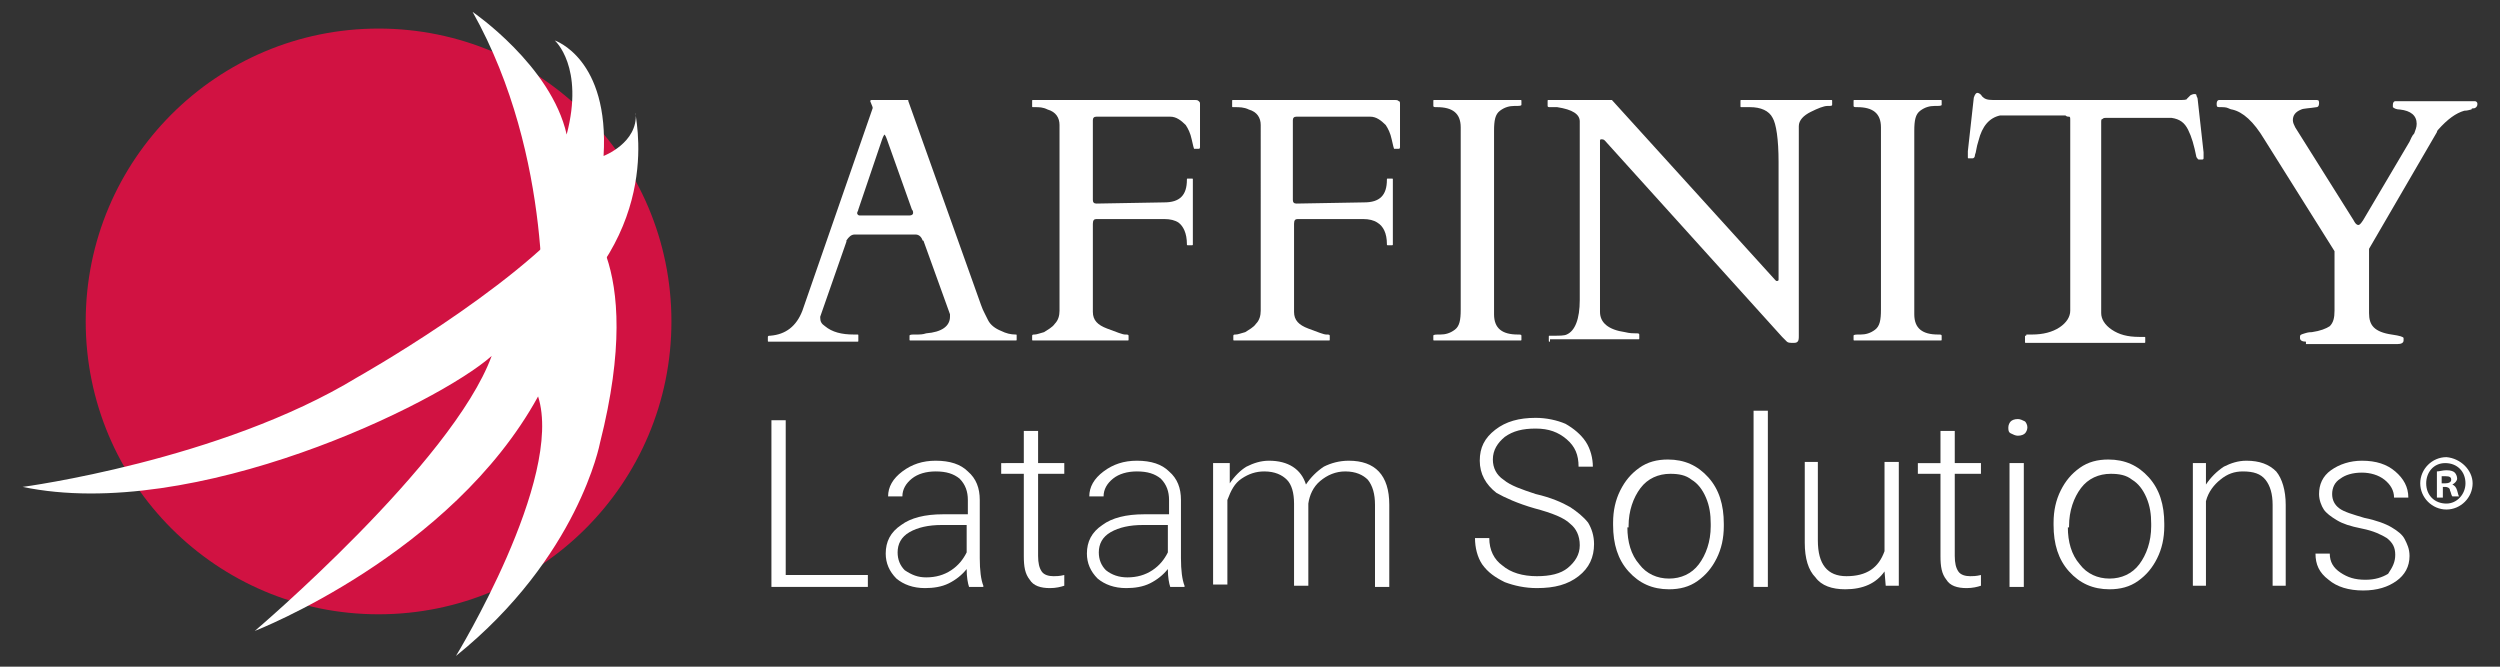 <?xml version="1.0" encoding="utf-8"?>
<!-- Generator: Adobe Illustrator 22.1.0, SVG Export Plug-In . SVG Version: 6.00 Build 0)  -->
<svg version="1.1" id="Capa_1" xmlns="http://www.w3.org/2000/svg" xmlns:xlink="http://www.w3.org/1999/xlink" x="0px" y="0px"
	 viewBox="0 0 210 56" style="enable-background:new 0 0 210 56;" xml:space="preserve">
<rect x="0" y="0" width="210" height="56" fill="#333333" stroke="none"/>
<style type="text/css">
	.st0{fill:#D11242;}
	.st1{fill:#FFFFFF;}
</style>
<g>
	<g id="Elipse_1_4_">
		<g>
			<circle class="st0" cx="31.8" cy="27" r="24.6"/>
		</g>
	</g>
	<g>
		<path class="st1" d="M45.5,27.5c0,0,1.1-14.2-5.8-26.5c0,0,6.6,4.5,7.9,10.3c1.5-5.7-1-7.9-1-7.9s4.6,1.5,4.1,9.7
			c0,0,2.9-1.1,2.7-3.6C53.2,9.5,56.1,19.4,45.5,27.5z"/>
	</g>
	<path class="st1" d="M1.9,40.9c0,0,16.6-2.2,28.1-9.2c0,0,13-7.3,18.5-13.9c0,0,5.9,3.6,1.9,19.4c0,0-1.8,9.6-12.1,17.9
		c0,0,9.1-14.9,6.9-21.8C37.9,46.6,21.4,53,21.4,53S38,38.9,41.3,29.9C36.8,33.9,16.3,43.9,1.9,40.9z"/>
	<g>
		<g>
			<path class="st1" d="M72.1,28.6c0,0.1,0,0.1-0.1,0.1h-7.4c-0.1,0-0.1,0-0.1-0.1v-0.3c0-0.1,0.1-0.1,0.2-0.1
				c1.3-0.1,2.2-0.8,2.7-2.1l5.9-17c0,0,0,0,0-0.1l-0.2-0.5c0,0,0-0.1,0.1-0.1h2.9c0,0,0,0,0.1,0s0.1,0,0.1,0.1l6.1,17.1
				c0.1,0.3,0.2,0.5,0.3,0.7s0.2,0.4,0.3,0.6c0.2,0.4,0.6,0.7,1.1,0.9c0.4,0.2,0.8,0.3,1.2,0.3c0.1,0,0.1,0,0.1,0.1v0.3
				c0,0.1,0,0.1-0.1,0.1h-8.8c-0.1,0-0.1,0-0.1-0.1v-0.3c0-0.1,0.2-0.1,0.5-0.1c0.4,0,0.6,0,0.9-0.1c1.3-0.1,2-0.6,2-1.4
				c0-0.1,0-0.1,0-0.2l-2.2-6.1c0,0,0-0.1-0.1-0.1c-0.1-0.3-0.3-0.5-0.6-0.5h-5.1c-0.3,0-0.5,0.2-0.7,0.5c0,0.1,0,0.1,0,0.1
				l-2.2,6.3v0.1c0,0.3,0.1,0.5,0.4,0.7c0.6,0.5,1.4,0.7,2.4,0.7H72c0.1,0,0.1,0,0.1,0.1V28.6z M76.4,18.1c0.2,0,0.3-0.1,0.3-0.2
				s0-0.2-0.1-0.3l-2.1-5.9c-0.1-0.3-0.2-0.4-0.2-0.4s-0.1,0.1-0.2,0.4l-2,5.9c0,0.1-0.1,0.2-0.1,0.3c0,0.1,0.1,0.2,0.2,0.2H76.4z"
				/>
			<path class="st1" d="M97.8,17c1.3,0,1.9-0.6,1.9-1.9c0-0.1,0-0.1,0.1-0.1h0.3c0.1,0,0.1,0,0.1,0.1v5.4c0,0.1,0,0.1-0.1,0.1h-0.3
				c-0.1,0-0.1,0-0.1-0.1c0-0.9-0.3-1.5-0.7-1.8c-0.3-0.2-0.7-0.3-1.2-0.3h-5.7c-0.2,0-0.3,0.1-0.3,0.4v7.4c0,0.7,0.4,1.1,1.2,1.4
				c0.8,0.3,1.3,0.5,1.5,0.5s0.3,0,0.3,0.1v0.3c0,0.1,0,0.1-0.1,0.1h-7.9c-0.1,0-0.1,0-0.1-0.1v-0.3c0-0.1,0.1-0.1,0.2-0.1
				c0.2,0,0.4-0.1,0.8-0.2c0.3-0.2,0.7-0.4,0.9-0.7c0.3-0.3,0.4-0.7,0.4-1.1V10.5c0-0.6-0.3-1.1-1-1.3C87.6,9,87.3,9,86.9,9h-0.1
				c-0.1,0-0.1,0-0.1-0.1V8.5c0-0.1,0-0.1,0.1-0.1h13.6c0.1,0,0.2,0,0.3,0.1s0.1,0.1,0.1,0.3v3.5c0,0.1,0,0.2-0.1,0.2
				c0,0-0.1,0-0.2,0h-0.2c0,0-0.1-0.3-0.2-0.8s-0.3-0.9-0.5-1.2c-0.4-0.4-0.8-0.7-1.3-0.7c-0.2,0-0.4,0-0.7,0h-5.5
				c-0.2,0-0.3,0.1-0.3,0.3v6.7c0,0.2,0.1,0.3,0.3,0.3L97.8,17L97.8,17z"/>
			<path class="st1" d="M114.6,17c1.3,0,1.9-0.6,1.9-1.9c0-0.1,0-0.1,0.1-0.1h0.3c0.1,0,0.1,0,0.1,0.1v5.4c0,0.1,0,0.1-0.1,0.1h-0.3
				c-0.1,0-0.1,0-0.1-0.1c0-0.9-0.3-1.5-0.8-1.8c-0.3-0.2-0.7-0.3-1.2-0.3H109c-0.2,0-0.3,0.1-0.3,0.4v7.4c0,0.7,0.4,1.1,1.2,1.4
				c0.8,0.3,1.3,0.5,1.5,0.5s0.3,0,0.3,0.1v0.3c0,0.1,0,0.1-0.1,0.1h-7.9c-0.1,0-0.1,0-0.1-0.1v-0.3c0-0.1,0.1-0.1,0.2-0.1
				c0.2,0,0.4-0.1,0.8-0.2c0.3-0.2,0.7-0.4,0.9-0.7c0.3-0.3,0.4-0.7,0.4-1.1V10.5c0-0.6-0.3-1.1-1-1.3C104.5,9,104.1,9,103.7,9h-0.1
				c-0.1,0-0.1,0-0.1-0.1V8.5c0-0.1,0-0.1,0.1-0.1h13.6c0.1,0,0.2,0,0.3,0.1c0.1,0,0.1,0.1,0.1,0.3v3.5c0,0.1,0,0.2-0.1,0.2
				s-0.1,0-0.2,0h-0.2c0,0-0.1-0.3-0.2-0.8s-0.3-0.9-0.5-1.2c-0.4-0.4-0.8-0.7-1.3-0.7c-0.2,0-0.4,0-0.7,0h-5.5
				c-0.2,0-0.3,0.1-0.3,0.3v6.7c0,0.2,0.1,0.3,0.3,0.3L114.6,17L114.6,17z"/>
			<path class="st1" d="M122.7,10.7c0-1.2-0.7-1.7-2-1.7c-0.2,0-0.3,0-0.3-0.1V8.5c0-0.1,0-0.1,0.1-0.1h7.2c0.1,0,0.1,0,0.1,0.1v0.3
				c0,0.1-0.2,0.1-0.6,0.1S126.4,9,126,9.3c-0.4,0.3-0.5,0.8-0.5,1.7v15.4c0,1.2,0.7,1.7,2,1.7c0.2,0,0.3,0,0.3,0.1v0.3
				c0,0.1,0,0.1-0.1,0.1h-7.2c-0.1,0-0.1,0-0.1-0.1v-0.3c0-0.1,0.2-0.1,0.6-0.1s0.8-0.1,1.2-0.4c0.4-0.3,0.5-0.8,0.5-1.7V10.7z"/>
			<path class="st1" d="M130.2,28.7c-0.1,0-0.1,0-0.1-0.1v-0.3c0-0.1,0-0.1,0.1-0.1h0.3c0.5,0,0.9,0,1.1-0.1
				c0.7-0.3,1.1-1.3,1.1-2.9v-15c0-0.6-0.6-1-1.9-1.2c-0.3,0-0.5,0-0.6,0S130,9,130,8.9V8.5c0-0.1,0-0.1,0.1-0.1h5.3l13.7,15.1
				l0.1,0.1h0.1c0,0,0.1,0,0.1-0.1v-9.9c0-1.9-0.2-3.2-0.5-3.7c-0.3-0.6-1-0.9-1.9-0.9h-0.7c-0.1,0-0.1,0-0.1-0.1V8.5
				c0-0.1,0-0.1,0.1-0.1h7.5c0.1,0,0.1,0,0.1,0.1v0.3c0,0.1-0.1,0.1-0.4,0.1c-0.3,0-0.8,0.2-1.4,0.5c-0.6,0.3-1,0.7-1,1.2v17.6
				c0,0.2,0,0.4-0.1,0.5s-0.2,0.1-0.4,0.1s-0.4,0-0.5-0.1s-0.2-0.2-0.4-0.4l-14.9-16.5c-0.1-0.1-0.2-0.1-0.3-0.1c0,0-0.1,0-0.1,0.1
				v14.4c0,0.9,0.7,1.5,2.1,1.7c0.4,0.1,0.7,0.1,0.9,0.1s0.3,0,0.3,0.1v0.3c0,0.1,0,0.1-0.1,0.1h-7.4V28.7z"/>
			<path class="st1" d="M158,10.7c0-1.2-0.7-1.7-2-1.7c-0.2,0-0.3,0-0.3-0.1V8.5c0-0.1,0-0.1,0.1-0.1h7.2c0.1,0,0.1,0,0.1,0.1v0.3
				c0,0.1-0.2,0.1-0.6,0.1s-0.8,0.1-1.2,0.4c-0.4,0.3-0.5,0.8-0.5,1.7v15.4c0,1.2,0.7,1.7,2,1.7c0.2,0,0.3,0,0.3,0.1v0.3
				c0,0.1,0,0.1-0.1,0.1h-7.2c-0.1,0-0.1,0-0.1-0.1v-0.3c0-0.1,0.2-0.1,0.6-0.1s0.8-0.1,1.2-0.4s0.5-0.8,0.5-1.7V10.7z"/>
			<path class="st1" d="M170.2,28.2c0-0.1,0-0.1,0.1-0.1h0.4c0.9,0,1.7-0.2,2.3-0.6s0.9-0.9,0.9-1.4v-16c0-0.2,0-0.3-0.1-0.3
				s-0.2,0-0.3-0.1H168c-0.9,0.2-1.5,0.9-1.8,2.1c-0.2,0.6-0.2,1-0.3,1.2c0,0.2-0.1,0.3-0.2,0.3h-0.3c-0.1,0-0.1,0-0.1-0.1v-0.5
				l0.5-4.5c0.1-0.3,0.2-0.4,0.3-0.4s0.3,0.1,0.4,0.3c0.2,0.2,0.4,0.3,0.9,0.3H183c0.4,0,0.7,0,0.7-0.1C183.9,8.1,184,8,184,8
				s0.2-0.1,0.3-0.1s0.2,0,0.2,0.1c0,0.1,0.1,0.2,0.1,0.3l0.5,4.5v0.5c0,0,0,0.1-0.1,0.1h-0.3c-0.1,0-0.1-0.1-0.2-0.2
				c-0.2-1-0.4-1.7-0.7-2.3s-0.7-0.9-1.4-1h-5.5c-0.1,0-0.2,0-0.3,0.1c-0.1,0-0.1,0.1-0.1,0.3v16c0,0.5,0.3,1,0.9,1.4
				c0.6,0.4,1.3,0.6,2.3,0.6h0.4c0.1,0,0.1,0,0.1,0.1v0.3c0,0.1,0,0.1-0.1,0.1h-9.9c-0.1,0-0.1,0-0.1-0.1v-0.5H170.2z"/>
			<path class="st1" d="M193.7,28.7c-0.3,0-0.5-0.1-0.5-0.3v-0.1c0-0.2,0.1-0.2,0.4-0.3s0.5-0.1,0.6-0.1c0.7-0.1,1.2-0.3,1.5-0.5
				c0.3-0.3,0.4-0.7,0.4-1.3v-4.8c0-0.1,0-0.1,0-0.2l-5.9-9.4c-0.9-1.5-1.8-2.3-2.7-2.5c0,0-0.1,0-0.3-0.1S186.8,9,186.4,9
				c-0.2,0-0.2-0.1-0.2-0.3s0.1-0.3,0.2-0.3h8.2c0.2,0,0.2,0.1,0.2,0.3S194.7,9,194.6,9c-0.6,0.1-1.1,0.1-1.3,0.2
				c-0.5,0.2-0.7,0.5-0.7,0.9c0,0.2,0.1,0.4,0.2,0.6l4.9,7.8c0.1,0.2,0.2,0.3,0.2,0.3s0.1,0.1,0.2,0.1c0.1,0,0.2-0.1,0.4-0.4
				l3.9-6.6c0.1-0.2,0.2-0.5,0.4-0.7c0.1-0.3,0.2-0.5,0.2-0.8c0-0.7-0.5-1.1-1.4-1.2c-0.3,0-0.5-0.1-0.6-0.2c0-0.1,0-0.1,0-0.2
				c0-0.2,0.1-0.3,0.2-0.3h6.7c0.1,0,0.2,0.1,0.2,0.2c0,0.1,0,0.2-0.1,0.3c0,0-0.1,0.1-0.2,0.1c-0.1,0-0.2,0-0.2,0.1
				c-0.1,0-0.3,0.1-0.6,0.1c-0.7,0.2-1.4,0.7-2.2,1.6c-0.1,0.1-0.1,0.2-0.1,0.2l-5.7,9.8v5.4c0,0.5,0.1,0.9,0.4,1.2
				c0.3,0.3,0.8,0.5,1.5,0.6s1,0.2,1,0.3v0.2c0,0.2-0.2,0.3-0.5,0.3h-7.7V28.7z"/>
		</g>
		<g>
			<g>
				<path class="st1" d="M66,48.3h6.9v1h-8.1v-14H66V48.3z"/>
				<path class="st1" d="M81.4,49.3c-0.1-0.3-0.2-0.8-0.2-1.5c-0.4,0.5-0.9,0.9-1.5,1.2s-1.3,0.4-2,0.4c-1,0-1.8-0.3-2.4-0.8
					c-0.6-0.6-0.9-1.3-0.9-2.1c0-1,0.4-1.8,1.3-2.4c0.8-0.6,2-0.9,3.5-0.9h2.1V42c0-0.7-0.2-1.3-0.7-1.8c-0.5-0.4-1.1-0.6-2-0.6
					c-0.8,0-1.5,0.2-2,0.6s-0.8,0.9-0.8,1.5h-1.2c0-0.8,0.4-1.5,1.2-2.1c0.8-0.6,1.7-0.9,2.8-0.9c1.2,0,2.1,0.3,2.7,0.9
					c0.7,0.6,1,1.4,1,2.4v4.9c0,1,0.1,1.8,0.3,2.3v0.1C82.6,49.3,81.4,49.3,81.4,49.3z M77.8,48.5c0.8,0,1.5-0.2,2.1-0.6
					c0.6-0.4,1-0.9,1.3-1.5v-2.3h-2.1c-1.1,0-2,0.2-2.7,0.6s-1,1-1,1.7c0,0.6,0.2,1.1,0.6,1.5C76.6,48.3,77.1,48.5,77.8,48.5z"/>
				<path class="st1" d="M87.2,36.2v2.7h2.2v0.9h-2.2v6.9c0,0.6,0.1,1,0.3,1.3s0.6,0.4,1,0.4c0.2,0,0.5,0,0.9-0.1v0.9
					c-0.3,0.1-0.7,0.2-1.2,0.2c-0.8,0-1.4-0.2-1.7-0.7c-0.4-0.5-0.5-1.1-0.5-2v-6.9h-1.9v-0.9H86v-2.7C86,36.2,87.2,36.2,87.2,36.2z
					"/>
				<path class="st1" d="M98.3,49.3c-0.1-0.3-0.2-0.8-0.2-1.5c-0.4,0.5-0.9,0.9-1.5,1.2s-1.3,0.4-2,0.4c-1,0-1.8-0.3-2.4-0.8
					c-0.6-0.6-0.9-1.3-0.9-2.1c0-1,0.4-1.8,1.3-2.4c0.8-0.6,2-0.9,3.5-0.9h2.1V42c0-0.7-0.2-1.3-0.7-1.8c-0.5-0.4-1.1-0.6-2-0.6
					c-0.8,0-1.5,0.2-2,0.6s-0.8,0.9-0.8,1.5h-1.2c0-0.8,0.4-1.5,1.2-2.1c0.8-0.6,1.7-0.9,2.8-0.9c1.2,0,2.1,0.3,2.7,0.9
					c0.7,0.6,1,1.4,1,2.4v4.9c0,1,0.1,1.8,0.3,2.3v0.1C99.5,49.3,98.3,49.3,98.3,49.3z M94.7,48.5c0.8,0,1.5-0.2,2.1-0.6
					c0.6-0.4,1-0.9,1.3-1.5v-2.3H96c-1.1,0-2,0.2-2.7,0.6s-1,1-1,1.7c0,0.6,0.2,1.1,0.6,1.5C93.4,48.3,94,48.5,94.7,48.5z"/>
				<path class="st1" d="M103.3,38.9v1.7c0.4-0.6,0.9-1.1,1.4-1.4c0.6-0.3,1.2-0.5,1.9-0.5c1.6,0,2.7,0.7,3.1,2
					c0.4-0.6,0.9-1.1,1.5-1.5c0.6-0.3,1.3-0.5,2.1-0.5c2.2,0,3.4,1.2,3.4,3.7v6.9h-1.2v-6.9c0-0.9-0.2-1.6-0.6-2.1
					c-0.4-0.4-1-0.7-1.9-0.7c-0.8,0-1.5,0.3-2.1,0.8s-0.9,1.2-1,1.9v6.9h-1.2v-6.9c0-0.9-0.2-1.6-0.6-2s-1-0.7-1.9-0.7
					c-0.7,0-1.3,0.2-1.9,0.6s-0.9,1-1.2,1.8v7.1h-1.2V38.9H103.3z"/>
				<path class="st1" d="M132.7,45.8c0-0.8-0.3-1.4-0.8-1.8c-0.5-0.5-1.5-0.9-3-1.3c-1.4-0.4-2.5-0.9-3.2-1.3
					c-0.9-0.7-1.4-1.6-1.4-2.7c0-1.1,0.4-1.9,1.3-2.6c0.9-0.7,2-1,3.4-1c0.9,0,1.8,0.2,2.5,0.5c0.7,0.4,1.3,0.9,1.7,1.5
					s0.6,1.4,0.6,2.1h-1.2c0-1-0.3-1.7-1-2.3S130.1,36,129,36c-1.1,0-1.9,0.2-2.6,0.7c-0.6,0.5-1,1.1-1,1.9c0,0.7,0.3,1.3,0.9,1.7
					c0.6,0.5,1.5,0.8,2.7,1.2c1.3,0.3,2.2,0.7,2.9,1.1c0.6,0.4,1.1,0.8,1.5,1.3c0.3,0.5,0.5,1.1,0.5,1.8c0,1.1-0.4,2-1.3,2.7
					c-0.9,0.7-2,1-3.5,1c-1,0-1.9-0.2-2.7-0.5c-0.8-0.4-1.4-0.8-1.9-1.5c-0.4-0.6-0.6-1.4-0.6-2.2h1.2c0,1,0.4,1.8,1.1,2.3
					c0.7,0.6,1.7,0.9,2.9,0.9c1.1,0,2-0.2,2.6-0.7S132.7,46.6,132.7,45.8z"/>
				<path class="st1" d="M135.5,43.9c0-1,0.2-1.9,0.6-2.7s0.9-1.4,1.6-1.9s1.5-0.7,2.4-0.7c1.4,0,2.5,0.5,3.4,1.5s1.3,2.3,1.3,3.9
					v0.2c0,1-0.2,1.9-0.6,2.7c-0.4,0.8-0.9,1.4-1.6,1.9s-1.5,0.7-2.4,0.7c-1.4,0-2.5-0.5-3.4-1.5s-1.3-2.3-1.3-3.9V43.9z
					 M136.7,44.3c0,1.2,0.3,2.3,1,3.1c0.6,0.8,1.5,1.2,2.5,1.2s1.9-0.4,2.5-1.2s1-1.9,1-3.2V44c0-0.8-0.1-1.5-0.4-2.2
					c-0.3-0.7-0.7-1.2-1.2-1.5c-0.5-0.4-1.1-0.5-1.8-0.5c-1,0-1.9,0.4-2.5,1.2s-1,1.9-1,3.2v0.1H136.7z"/>
				<path class="st1" d="M148.5,49.3h-1.2V34.5h1.2V49.3z"/>
				<path class="st1" d="M158.3,48c-0.7,1-1.8,1.5-3.3,1.5c-1.1,0-2-0.3-2.5-1c-0.6-0.6-0.9-1.6-0.9-2.9v-6.8h1.1v6.6
					c0,2,0.8,3,2.4,3c1.7,0,2.7-0.7,3.2-2.1v-7.5h1.2v10.4h-1.1L158.3,48z"/>
				<path class="st1" d="M164.2,36.2v2.7h2.2v0.9h-2.2v6.9c0,0.6,0.1,1,0.3,1.3s0.6,0.4,1,0.4c0.2,0,0.5,0,0.9-0.1v0.9
					c-0.3,0.1-0.7,0.2-1.2,0.2c-0.8,0-1.4-0.2-1.7-0.7c-0.4-0.5-0.5-1.1-0.5-2v-6.9h-1.9v-0.9h1.9v-2.7
					C163,36.2,164.2,36.2,164.2,36.2z"/>
				<path class="st1" d="M168.7,35.9c0-0.2,0.1-0.4,0.2-0.5c0.1-0.1,0.3-0.2,0.6-0.2c0.2,0,0.4,0.1,0.6,0.2c0.1,0.1,0.2,0.3,0.2,0.5
					s-0.1,0.4-0.2,0.5c-0.1,0.1-0.3,0.2-0.6,0.2c-0.2,0-0.4-0.1-0.6-0.2C168.7,36.3,168.7,36.1,168.7,35.9z M170,49.3h-1.2V38.9h1.2
					V49.3z"/>
				<path class="st1" d="M172.5,43.9c0-1,0.2-1.9,0.6-2.7s0.9-1.4,1.6-1.9s1.5-0.7,2.4-0.7c1.4,0,2.5,0.5,3.4,1.5s1.3,2.3,1.3,3.9
					v0.2c0,1-0.2,1.9-0.6,2.7c-0.4,0.8-0.9,1.4-1.6,1.9s-1.5,0.7-2.4,0.7c-1.4,0-2.5-0.5-3.4-1.5s-1.3-2.3-1.3-3.9V43.9z
					 M173.7,44.3c0,1.2,0.3,2.3,1,3.1c0.6,0.8,1.5,1.2,2.5,1.2s1.9-0.4,2.5-1.2s1-1.9,1-3.2V44c0-0.8-0.1-1.5-0.4-2.2
					c-0.3-0.7-0.7-1.2-1.2-1.5c-0.5-0.4-1.1-0.5-1.8-0.5c-1,0-1.9,0.4-2.5,1.2s-1,1.9-1,3.2v0.1H173.7z"/>
				<path class="st1" d="M185.3,38.9v1.8c0.4-0.6,0.9-1.1,1.5-1.5c0.6-0.3,1.2-0.5,1.9-0.5c1.1,0,1.9,0.3,2.5,0.9
					c0.5,0.6,0.8,1.6,0.8,2.8v6.8h-1.1v-6.8c0-0.9-0.2-1.6-0.6-2.1s-1-0.7-1.9-0.7c-0.7,0-1.3,0.2-1.9,0.7c-0.5,0.4-1,1-1.2,1.8v7.1
					h-1.1V38.9H185.3z"/>
				<path class="st1" d="M201.2,46.6c0-0.6-0.2-1-0.7-1.4c-0.5-0.3-1.1-0.6-2.1-0.8s-1.6-0.4-2.1-0.7s-0.9-0.6-1.1-0.9
					s-0.4-0.8-0.4-1.3c0-0.8,0.3-1.5,1-2s1.6-0.8,2.6-0.8c1.2,0,2.1,0.3,2.8,0.9c0.7,0.6,1.1,1.3,1.1,2.2h-1.2
					c0-0.6-0.3-1.1-0.8-1.5s-1.2-0.6-1.9-0.6c-0.8,0-1.4,0.2-1.8,0.5c-0.5,0.3-0.7,0.8-0.7,1.3s0.2,0.9,0.6,1.2
					c0.4,0.3,1.1,0.5,2.1,0.8c1,0.2,1.8,0.5,2.3,0.8s0.9,0.6,1.1,1c0.2,0.4,0.4,0.8,0.4,1.4c0,0.9-0.4,1.6-1.1,2.1s-1.6,0.8-2.8,0.8
					s-2.2-0.3-2.9-0.9c-0.8-0.6-1.1-1.3-1.1-2.2h1.2c0,0.7,0.3,1.2,0.9,1.6s1.2,0.6,2.1,0.6c0.8,0,1.4-0.2,1.9-0.5
					C201,47.6,201.2,47.2,201.2,46.6z"/>
			</g>
			<g>
				<path class="st1" d="M207.7,40.6c0,1.2-1,2.2-2.2,2.2s-2.2-1-2.2-2.2s1-2.2,2.2-2.2C206.7,38.5,207.7,39.5,207.7,40.6z
					 M203.8,40.6c0,1,0.7,1.7,1.7,1.7c0.9,0,1.6-0.8,1.6-1.7c0-1-0.7-1.7-1.7-1.7S203.8,39.7,203.8,40.6z M205.2,41.8h-0.5v-2.2
					c0.2,0,0.5-0.1,0.8-0.1c0.4,0,0.6,0.1,0.7,0.2c0.1,0.1,0.2,0.3,0.2,0.5s-0.2,0.4-0.4,0.5l0,0c0.2,0.1,0.3,0.2,0.4,0.5
					c0.1,0.3,0.1,0.5,0.2,0.5H206c-0.1-0.1-0.1-0.3-0.2-0.5c0-0.2-0.2-0.3-0.4-0.3h-0.2L205.2,41.8L205.2,41.8z M205.2,40.6h0.2
					c0.3,0,0.5-0.1,0.5-0.3s-0.1-0.3-0.5-0.3c-0.1,0-0.2,0-0.3,0v0.6H205.2z"/>
			</g>
		</g>
	</g>
</g>
</svg>
